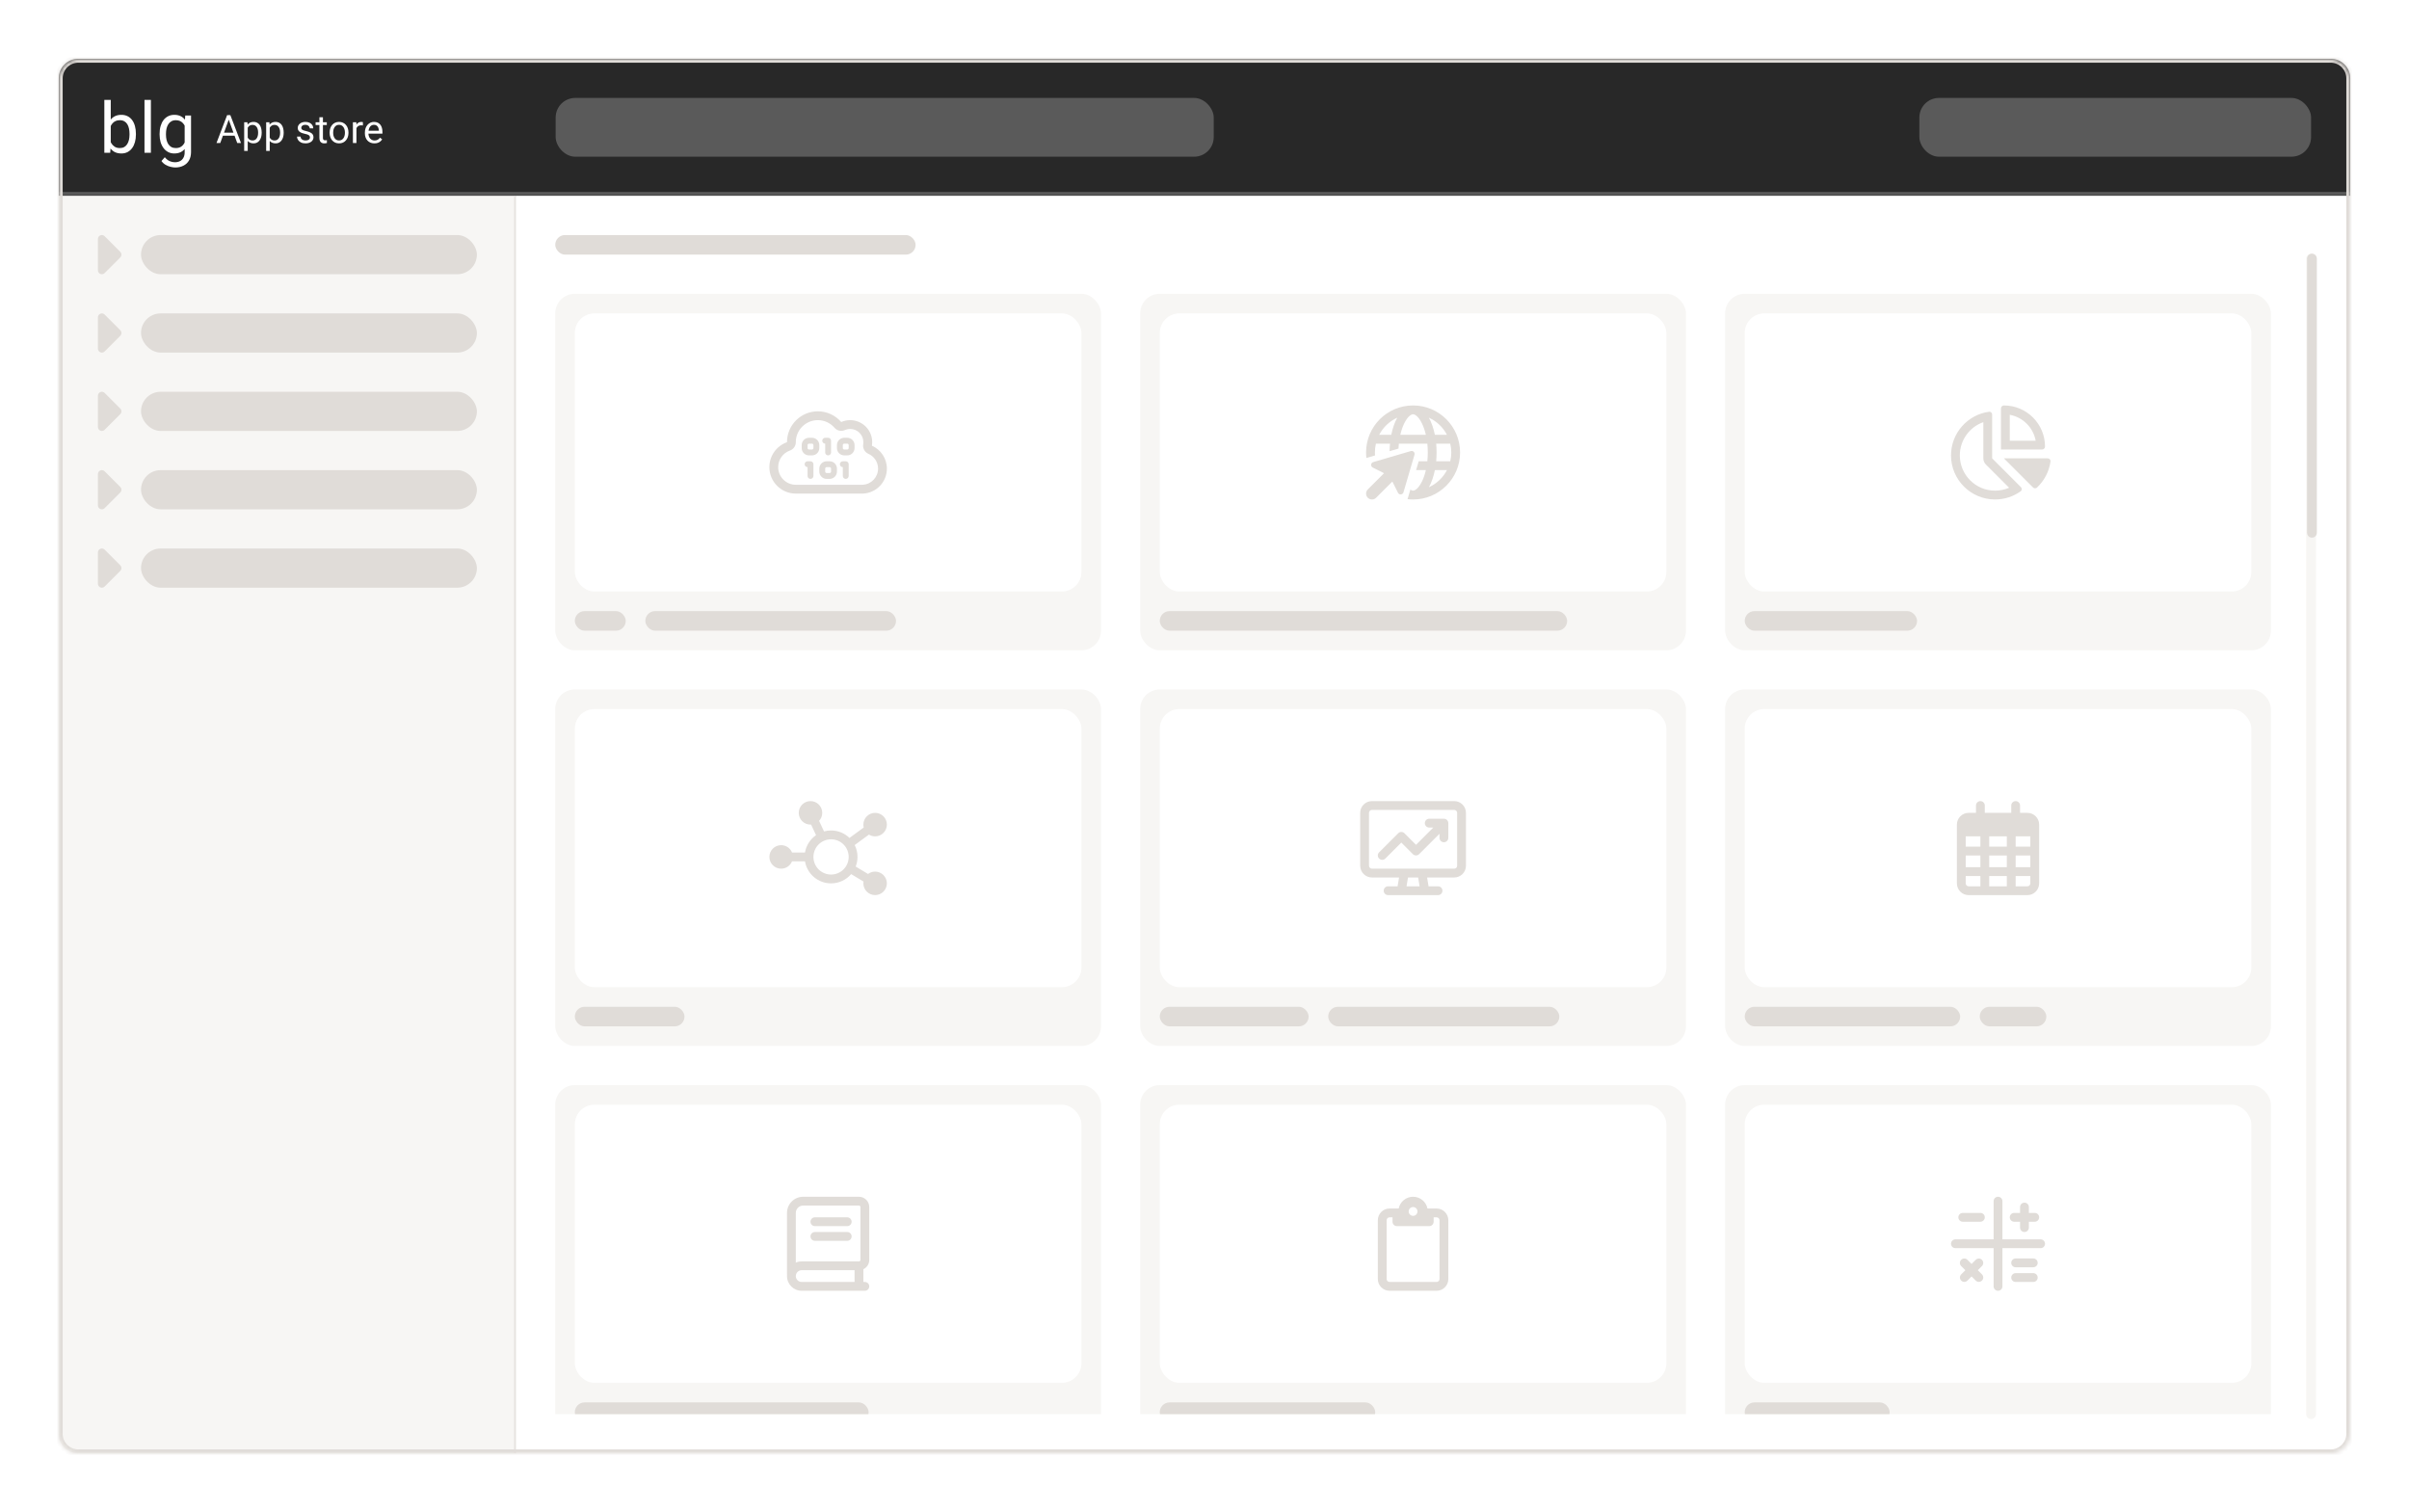 <svg width="615" height="386" viewBox="0 0 615 386" fill="none" xmlns="http://www.w3.org/2000/svg">
<rect width="615" height="386" rx="5" fill="white" fill-opacity="0.7"/>
<rect x="1.5" y="1.5" width="612" height="383" rx="3.5" stroke="white" stroke-opacity="0.9" stroke-width="3"/>
<g filter="url(#filter0_d_1496_1935)">
<g clip-path="url(#clip0_1496_1935)">
<mask id="path-3-inside-1_1496_1935" fill="white">
<path d="M15 20C15 17.239 17.239 15 20 15H595C597.761 15 600 17.239 600 20V366C600 368.761 597.761 371 595 371H20C17.239 371 15 368.761 15 366V20Z"/>
</mask>
<mask id="path-5-inside-2_1496_1935" fill="white">
<path d="M15 15H600V50H15V15Z"/>
</mask>
<path d="M15 15H600V50H15V15Z" fill="#282828"/>
<path d="M600 49H15V51H600V49Z" fill="#5A5A5A" mask="url(#path-5-inside-2_1496_1935)"/>
<path d="M26.639 25.5H28.273V37.154L28.133 39H26.639V25.5ZM34.698 34.166V34.351C34.698 35.042 34.616 35.684 34.452 36.275C34.288 36.861 34.048 37.371 33.731 37.805C33.415 38.238 33.028 38.575 32.571 38.815C32.114 39.056 31.59 39.176 30.998 39.176C30.395 39.176 29.864 39.073 29.407 38.868C28.956 38.657 28.575 38.355 28.265 37.963C27.954 37.57 27.705 37.096 27.518 36.539C27.336 35.982 27.21 35.355 27.14 34.658V33.85C27.21 33.147 27.336 32.517 27.518 31.96C27.705 31.403 27.954 30.929 28.265 30.536C28.575 30.138 28.956 29.836 29.407 29.631C29.858 29.42 30.383 29.314 30.98 29.314C31.578 29.314 32.108 29.432 32.571 29.666C33.034 29.895 33.421 30.223 33.731 30.65C34.048 31.078 34.288 31.591 34.452 32.188C34.616 32.78 34.698 33.44 34.698 34.166ZM33.063 34.351V34.166C33.063 33.691 33.02 33.246 32.932 32.83C32.844 32.408 32.703 32.039 32.51 31.723C32.316 31.4 32.062 31.148 31.745 30.967C31.429 30.779 31.039 30.686 30.576 30.686C30.166 30.686 29.809 30.756 29.504 30.896C29.205 31.037 28.95 31.227 28.739 31.468C28.528 31.702 28.355 31.972 28.221 32.276C28.092 32.575 27.995 32.886 27.931 33.208V35.326C28.024 35.736 28.177 36.132 28.388 36.513C28.605 36.888 28.892 37.195 29.249 37.435C29.612 37.676 30.061 37.796 30.594 37.796C31.033 37.796 31.408 37.708 31.719 37.532C32.035 37.351 32.29 37.102 32.483 36.785C32.683 36.469 32.829 36.102 32.923 35.687C33.017 35.27 33.063 34.825 33.063 34.351ZM38.522 25.5V39H36.887V25.5H38.522ZM47.293 29.49H48.77V38.798C48.77 39.636 48.6 40.351 48.26 40.942C47.92 41.534 47.445 41.982 46.836 42.287C46.232 42.598 45.535 42.753 44.744 42.753C44.416 42.753 44.029 42.7 43.584 42.595C43.145 42.495 42.711 42.322 42.283 42.076C41.861 41.836 41.507 41.511 41.22 41.101L42.072 40.134C42.471 40.614 42.887 40.948 43.32 41.136C43.76 41.323 44.193 41.417 44.621 41.417C45.137 41.417 45.582 41.32 45.957 41.127C46.332 40.934 46.622 40.647 46.827 40.266C47.038 39.891 47.144 39.428 47.144 38.877V31.582L47.293 29.49ZM40.745 34.351V34.166C40.745 33.44 40.83 32.78 41 32.188C41.176 31.591 41.425 31.078 41.747 30.65C42.075 30.223 42.471 29.895 42.934 29.666C43.397 29.432 43.918 29.314 44.498 29.314C45.096 29.314 45.617 29.42 46.062 29.631C46.514 29.836 46.895 30.138 47.205 30.536C47.522 30.929 47.77 31.403 47.952 31.96C48.134 32.517 48.26 33.147 48.33 33.85V34.658C48.266 35.355 48.14 35.982 47.952 36.539C47.77 37.096 47.522 37.57 47.205 37.963C46.895 38.355 46.514 38.657 46.062 38.868C45.611 39.073 45.084 39.176 44.48 39.176C43.912 39.176 43.397 39.056 42.934 38.815C42.477 38.575 42.084 38.238 41.756 37.805C41.428 37.371 41.176 36.861 41 36.275C40.83 35.684 40.745 35.042 40.745 34.351ZM42.371 34.166V34.351C42.371 34.825 42.418 35.27 42.512 35.687C42.611 36.102 42.761 36.469 42.96 36.785C43.165 37.102 43.426 37.351 43.742 37.532C44.059 37.708 44.437 37.796 44.876 37.796C45.415 37.796 45.86 37.682 46.212 37.453C46.563 37.225 46.842 36.923 47.047 36.548C47.258 36.173 47.422 35.766 47.539 35.326V33.208C47.475 32.886 47.375 32.575 47.24 32.276C47.111 31.972 46.941 31.702 46.73 31.468C46.525 31.227 46.27 31.037 45.966 30.896C45.661 30.756 45.304 30.686 44.894 30.686C44.448 30.686 44.065 30.779 43.742 30.967C43.426 31.148 43.165 31.4 42.96 31.723C42.761 32.039 42.611 32.408 42.512 32.83C42.418 33.246 42.371 33.691 42.371 34.166Z" fill="white"/>
<path d="M58.586 30.02L56.232 36.5H55.27L57.98 29.391H58.601L58.586 30.02ZM60.559 36.5L58.2 30.02L58.185 29.391H58.806L61.525 36.5H60.559ZM60.437 33.868V34.64H56.442V33.868H60.437ZM63.244 32.232V38.531H62.336V31.217H63.166L63.244 32.232ZM66.804 33.815V33.917C66.804 34.301 66.758 34.658 66.667 34.986C66.576 35.312 66.442 35.595 66.267 35.836C66.094 36.077 65.881 36.264 65.627 36.398C65.373 36.531 65.082 36.598 64.753 36.598C64.418 36.598 64.121 36.542 63.864 36.432C63.607 36.321 63.389 36.16 63.21 35.948C63.031 35.737 62.888 35.483 62.78 35.187C62.676 34.89 62.605 34.557 62.565 34.185V33.639C62.605 33.248 62.678 32.898 62.785 32.589C62.893 32.28 63.034 32.016 63.21 31.798C63.389 31.576 63.605 31.409 63.859 31.295C64.113 31.178 64.406 31.119 64.738 31.119C65.07 31.119 65.365 31.184 65.622 31.314C65.879 31.441 66.096 31.624 66.272 31.861C66.447 32.099 66.579 32.384 66.667 32.716C66.758 33.045 66.804 33.411 66.804 33.815ZM65.895 33.917V33.815C65.895 33.551 65.868 33.303 65.812 33.072C65.757 32.838 65.671 32.633 65.554 32.457C65.44 32.278 65.293 32.138 65.114 32.037C64.935 31.933 64.722 31.881 64.475 31.881C64.247 31.881 64.048 31.92 63.879 31.998C63.713 32.076 63.571 32.182 63.454 32.315C63.337 32.446 63.241 32.595 63.166 32.765C63.094 32.931 63.041 33.103 63.005 33.282V34.547C63.07 34.775 63.161 34.99 63.278 35.191C63.395 35.39 63.552 35.551 63.747 35.675C63.942 35.795 64.188 35.855 64.484 35.855C64.728 35.855 64.939 35.805 65.114 35.704C65.293 35.6 65.44 35.458 65.554 35.279C65.671 35.1 65.757 34.895 65.812 34.664C65.868 34.43 65.895 34.181 65.895 33.917ZM68.859 32.232V38.531H67.951V31.217H68.781L68.859 32.232ZM72.419 33.815V33.917C72.419 34.301 72.373 34.658 72.282 34.986C72.191 35.312 72.058 35.595 71.882 35.836C71.709 36.077 71.496 36.264 71.242 36.398C70.988 36.531 70.697 36.598 70.368 36.598C70.033 36.598 69.737 36.542 69.48 36.432C69.222 36.321 69.004 36.16 68.825 35.948C68.646 35.737 68.503 35.483 68.395 35.187C68.291 34.89 68.22 34.557 68.181 34.185V33.639C68.22 33.248 68.293 32.898 68.4 32.589C68.508 32.28 68.649 32.016 68.825 31.798C69.004 31.576 69.221 31.409 69.475 31.295C69.728 31.178 70.022 31.119 70.353 31.119C70.686 31.119 70.98 31.184 71.237 31.314C71.495 31.441 71.711 31.624 71.887 31.861C72.062 32.099 72.194 32.384 72.282 32.716C72.373 33.045 72.419 33.411 72.419 33.815ZM71.511 33.917V33.815C71.511 33.551 71.483 33.303 71.428 33.072C71.372 32.838 71.286 32.633 71.169 32.457C71.055 32.278 70.909 32.138 70.73 32.037C70.55 31.933 70.337 31.881 70.09 31.881C69.862 31.881 69.663 31.92 69.494 31.998C69.328 32.076 69.186 32.182 69.069 32.315C68.952 32.446 68.856 32.595 68.781 32.765C68.71 32.931 68.656 33.103 68.62 33.282V34.547C68.685 34.775 68.776 34.99 68.894 35.191C69.011 35.39 69.167 35.551 69.362 35.675C69.558 35.795 69.803 35.855 70.1 35.855C70.344 35.855 70.554 35.805 70.73 35.704C70.909 35.6 71.055 35.458 71.169 35.279C71.286 35.1 71.372 34.895 71.428 34.664C71.483 34.43 71.511 34.181 71.511 33.917ZM79.128 35.099C79.128 34.968 79.099 34.848 79.04 34.737C78.985 34.623 78.869 34.521 78.693 34.43C78.521 34.335 78.26 34.254 77.912 34.185C77.619 34.124 77.354 34.05 77.116 33.966C76.882 33.881 76.682 33.779 76.516 33.658C76.353 33.538 76.228 33.396 76.14 33.233C76.052 33.071 76.008 32.88 76.008 32.662C76.008 32.454 76.053 32.257 76.144 32.071C76.239 31.886 76.371 31.721 76.54 31.578C76.713 31.435 76.919 31.323 77.16 31.241C77.401 31.16 77.67 31.119 77.966 31.119C78.389 31.119 78.75 31.194 79.05 31.344C79.349 31.494 79.579 31.694 79.738 31.944C79.898 32.192 79.978 32.467 79.978 32.77H79.074C79.074 32.623 79.03 32.481 78.942 32.345C78.858 32.205 78.732 32.089 78.566 31.998C78.404 31.907 78.204 31.861 77.966 31.861C77.715 31.861 77.512 31.9 77.356 31.979C77.203 32.053 77.09 32.149 77.019 32.267C76.95 32.384 76.916 32.508 76.916 32.638C76.916 32.735 76.932 32.823 76.965 32.901C77.001 32.976 77.062 33.046 77.15 33.111C77.238 33.173 77.362 33.232 77.522 33.287C77.681 33.342 77.884 33.398 78.132 33.453C78.565 33.551 78.921 33.668 79.201 33.805C79.481 33.941 79.689 34.109 79.826 34.308C79.963 34.506 80.031 34.747 80.031 35.03C80.031 35.261 79.982 35.473 79.885 35.665C79.79 35.857 79.652 36.023 79.47 36.163C79.291 36.3 79.076 36.407 78.825 36.485C78.578 36.56 78.299 36.598 77.99 36.598C77.525 36.598 77.131 36.515 76.809 36.349C76.486 36.183 76.242 35.968 76.076 35.704C75.91 35.44 75.827 35.162 75.827 34.869H76.735C76.748 35.117 76.82 35.313 76.95 35.46C77.08 35.603 77.24 35.706 77.429 35.768C77.618 35.826 77.805 35.855 77.99 35.855C78.238 35.855 78.444 35.823 78.61 35.758C78.78 35.693 78.908 35.603 78.996 35.489C79.084 35.375 79.128 35.245 79.128 35.099ZM83.43 31.217V31.91H80.573V31.217H83.43ZM81.54 29.933H82.443V35.191C82.443 35.37 82.471 35.505 82.526 35.597C82.582 35.688 82.653 35.748 82.741 35.777C82.829 35.807 82.924 35.821 83.024 35.821C83.099 35.821 83.177 35.815 83.259 35.802C83.343 35.785 83.407 35.773 83.449 35.763L83.454 36.5C83.382 36.523 83.288 36.544 83.171 36.563C83.057 36.586 82.919 36.598 82.756 36.598C82.534 36.598 82.331 36.554 82.145 36.466C81.96 36.378 81.812 36.231 81.701 36.026C81.594 35.818 81.54 35.538 81.54 35.187V29.933ZM84.152 33.917V33.805C84.152 33.424 84.208 33.071 84.318 32.745C84.429 32.416 84.588 32.132 84.797 31.891C85.005 31.646 85.257 31.458 85.554 31.324C85.85 31.188 86.182 31.119 86.55 31.119C86.921 31.119 87.255 31.188 87.551 31.324C87.85 31.458 88.104 31.646 88.312 31.891C88.524 32.132 88.685 32.416 88.796 32.745C88.907 33.071 88.962 33.424 88.962 33.805V33.917C88.962 34.298 88.907 34.651 88.796 34.977C88.685 35.302 88.524 35.587 88.312 35.831C88.104 36.072 87.852 36.261 87.556 36.398C87.263 36.531 86.931 36.598 86.56 36.598C86.189 36.598 85.855 36.531 85.559 36.398C85.262 36.261 85.008 36.072 84.797 35.831C84.588 35.587 84.429 35.302 84.318 34.977C84.208 34.651 84.152 34.298 84.152 33.917ZM85.056 33.805V33.917C85.056 34.181 85.087 34.43 85.148 34.664C85.21 34.895 85.303 35.1 85.427 35.279C85.554 35.458 85.712 35.6 85.9 35.704C86.089 35.805 86.309 35.855 86.56 35.855C86.807 35.855 87.023 35.805 87.209 35.704C87.398 35.6 87.554 35.458 87.678 35.279C87.801 35.1 87.894 34.895 87.956 34.664C88.021 34.43 88.054 34.181 88.054 33.917V33.805C88.054 33.544 88.021 33.298 87.956 33.067C87.894 32.833 87.8 32.626 87.673 32.447C87.549 32.265 87.393 32.122 87.204 32.018C87.019 31.913 86.8 31.861 86.55 31.861C86.302 31.861 86.084 31.913 85.895 32.018C85.71 32.122 85.554 32.265 85.427 32.447C85.303 32.626 85.21 32.833 85.148 33.067C85.087 33.298 85.056 33.544 85.056 33.805ZM90.998 32.047V36.5H90.095V31.217H90.974L90.998 32.047ZM92.648 31.188L92.644 32.027C92.569 32.011 92.497 32.001 92.429 31.998C92.364 31.991 92.289 31.988 92.204 31.988C91.996 31.988 91.812 32.021 91.652 32.086C91.493 32.151 91.358 32.242 91.247 32.359C91.136 32.477 91.049 32.617 90.983 32.779C90.921 32.939 90.881 33.115 90.861 33.307L90.607 33.453C90.607 33.134 90.638 32.835 90.7 32.555C90.765 32.275 90.865 32.027 90.998 31.812C91.132 31.594 91.301 31.425 91.506 31.305C91.714 31.181 91.962 31.119 92.248 31.119C92.313 31.119 92.388 31.127 92.473 31.144C92.557 31.157 92.616 31.171 92.648 31.188ZM95.578 36.598C95.21 36.598 94.877 36.536 94.577 36.412C94.281 36.285 94.025 36.108 93.811 35.88C93.599 35.652 93.436 35.382 93.322 35.069C93.208 34.757 93.151 34.415 93.151 34.044V33.839C93.151 33.409 93.215 33.027 93.342 32.691C93.469 32.353 93.641 32.066 93.859 31.832C94.078 31.598 94.325 31.42 94.602 31.3C94.878 31.179 95.165 31.119 95.461 31.119C95.838 31.119 96.164 31.184 96.438 31.314C96.714 31.445 96.94 31.627 97.116 31.861C97.292 32.092 97.422 32.366 97.507 32.682C97.591 32.994 97.634 33.336 97.634 33.707V34.112H93.689V33.375H96.731V33.307C96.717 33.072 96.669 32.844 96.584 32.623C96.503 32.402 96.372 32.219 96.193 32.076C96.014 31.933 95.77 31.861 95.461 31.861C95.256 31.861 95.067 31.905 94.894 31.993C94.722 32.078 94.574 32.205 94.45 32.374C94.326 32.543 94.231 32.75 94.162 32.994C94.094 33.238 94.06 33.52 94.06 33.839V34.044C94.06 34.295 94.094 34.531 94.162 34.752C94.234 34.97 94.336 35.162 94.47 35.328C94.606 35.494 94.771 35.624 94.963 35.719C95.158 35.813 95.38 35.86 95.627 35.86C95.946 35.86 96.216 35.795 96.438 35.665C96.659 35.535 96.853 35.361 97.019 35.143L97.565 35.577C97.451 35.75 97.307 35.914 97.131 36.07C96.955 36.227 96.739 36.353 96.481 36.451C96.228 36.549 95.926 36.598 95.578 36.598Z" fill="white"/>
<rect x="141.855" y="25" width="168" height="15" rx="5" fill="#5A5A5A"/>
<rect x="490" y="25" width="100" height="15" rx="5" fill="#5A5A5A"/>
<mask id="path-11-inside-3_1496_1935" fill="white">
<path d="M15 50H131.749V371H15V50Z"/>
</mask>
<path d="M15 50H131.749V371H15V50Z" fill="#F7F6F4"/>
<path d="M131.251 50V371H132.247V50H131.251Z" fill="#E0DCD8" mask="url(#path-11-inside-3_1496_1935)"/>
<g clip-path="url(#clip1_1496_1935)">
<path d="M30.709 65.709C31.1 65.318 31.1 64.684 30.709 64.293L26.709 60.293C26.422 60.006 25.994 59.921 25.619 60.077C25.244 60.234 25 60.596 25 61.002V69.002C25 69.406 25.244 69.771 25.619 69.927C25.994 70.084 26.422 69.996 26.709 69.712L30.709 65.712V65.709Z" fill="#E0DCD8"/>
</g>
<rect x="36.002" y="60.002" width="85.746" height="10" rx="5" fill="#E0DCD8"/>
<g clip-path="url(#clip2_1496_1935)">
<path d="M30.709 85.713C31.1 85.322 31.1 84.688 30.709 84.297L26.709 80.297C26.422 80.01 25.994 79.925 25.619 80.081C25.244 80.238 25 80.6 25 81.006V89.006C25 89.409 25.244 89.775 25.619 89.931C25.994 90.088 26.422 90 26.709 89.716L30.709 85.716V85.713Z" fill="#E0DCD8"/>
</g>
<rect x="36.002" y="80.006" width="85.746" height="10" rx="5" fill="#E0DCD8"/>
<g clip-path="url(#clip3_1496_1935)">
<path d="M30.709 105.716C31.1 105.326 31.1 104.691 30.709 104.301L26.709 100.301C26.422 100.013 25.994 99.929 25.619 100.085C25.244 100.241 25 100.604 25 101.01V109.01C25 109.413 25.244 109.779 25.619 109.935C25.994 110.091 26.422 110.004 26.709 109.72L30.709 105.72V105.716Z" fill="#E0DCD8"/>
</g>
<rect x="36.002" y="100.01" width="85.746" height="10" rx="5" fill="#E0DCD8"/>
<g clip-path="url(#clip4_1496_1935)">
<path d="M30.709 125.72C31.1 125.33 31.1 124.695 30.709 124.305L26.709 120.305C26.422 120.017 25.994 119.933 25.619 120.089C25.244 120.245 25 120.608 25 121.014V129.014C25 129.417 25.244 129.783 25.619 129.939C25.994 130.095 26.422 130.008 26.709 129.724L30.709 125.724V125.72Z" fill="#E0DCD8"/>
</g>
<rect x="36.002" y="120.014" width="85.746" height="10" rx="5" fill="#E0DCD8"/>
<g clip-path="url(#clip5_1496_1935)">
<path d="M30.709 145.726C31.1 145.336 31.1 144.701 30.709 144.311L26.709 140.311C26.422 140.023 25.994 139.939 25.619 140.095C25.244 140.251 25 140.614 25 141.02V149.02C25 149.423 25.244 149.789 25.619 149.945C25.994 150.101 26.422 150.014 26.709 149.729L30.709 145.729V145.726Z" fill="#E0DCD8"/>
</g>
<rect x="36.002" y="140.02" width="85.746" height="10" rx="5" fill="#E0DCD8"/>
<rect width="468.251" height="321" transform="translate(131.748 50)" fill="white"/>
<g clip-path="url(#clip6_1496_1935)">
<rect x="141.748" y="60" width="92" height="5" rx="2.5" fill="#E0DCD8"/>
<rect x="141.748" y="75" width="139.333" height="91" rx="5" fill="#F7F6F4"/>
<rect x="146.748" y="80" width="129.333" height="71" rx="5" fill="white"/>
<g clip-path="url(#clip7_1496_1935)">
<path d="M213.05 109.205C213.697 109.955 214.761 110.194 215.67 109.791C216.087 109.608 216.547 109.5 217.039 109.5C218.905 109.5 220.414 111.009 220.414 112.875C220.414 113.062 220.4 113.245 220.372 113.423C220.208 114.436 220.752 115.434 221.689 115.847C223.152 116.48 224.164 117.938 224.164 119.625C224.164 121.819 222.448 123.619 220.283 123.741C220.255 123.741 220.222 123.745 220.194 123.75H220.039H203.164C200.68 123.75 198.664 121.734 198.664 119.25C198.664 117.295 199.911 115.627 201.664 115.008C202.564 114.689 203.164 113.841 203.164 112.884V112.875C203.164 109.767 205.681 107.25 208.789 107.25C210.491 107.25 212.014 108.005 213.05 109.205ZM220.414 126V125.991C223.761 125.798 226.414 123.023 226.414 119.625C226.414 117.014 224.844 114.764 222.594 113.78C222.641 113.484 222.664 113.18 222.664 112.875C222.664 109.767 220.147 107.25 217.039 107.25C216.223 107.25 215.455 107.423 214.756 107.733C213.308 106.059 211.175 105 208.789 105C204.439 105 200.914 108.525 200.914 112.875V112.884C198.294 113.812 196.414 116.311 196.414 119.25C196.414 122.977 199.438 126 203.164 126H218.164H220.039H220.414ZM204.664 113.625V114.375C204.664 115.411 205.503 116.25 206.539 116.25H207.289C208.325 116.25 209.164 115.411 209.164 114.375V113.625C209.164 112.589 208.325 111.75 207.289 111.75H206.539C205.503 111.75 204.664 112.589 204.664 113.625ZM206.539 113.25H207.289C207.495 113.25 207.664 113.419 207.664 113.625V114.375C207.664 114.581 207.495 114.75 207.289 114.75H206.539C206.333 114.75 206.164 114.581 206.164 114.375V113.625C206.164 113.419 206.333 113.25 206.539 113.25ZM209.914 112.5C209.914 112.912 210.252 113.25 210.664 113.25V115.5C210.664 115.913 211.002 116.25 211.414 116.25C211.827 116.25 212.164 115.913 212.164 115.5V112.5C212.164 112.088 211.827 111.75 211.414 111.75H210.664C210.252 111.75 209.914 112.088 209.914 112.5ZM215.539 111.75C214.503 111.75 213.664 112.589 213.664 113.625V114.375C213.664 115.411 214.503 116.25 215.539 116.25H216.289C217.325 116.25 218.164 115.411 218.164 114.375V113.625C218.164 112.589 217.325 111.75 216.289 111.75H215.539ZM215.164 113.625C215.164 113.419 215.333 113.25 215.539 113.25H216.289C216.495 113.25 216.664 113.419 216.664 113.625V114.375C216.664 114.581 216.495 114.75 216.289 114.75H215.539C215.333 114.75 215.164 114.581 215.164 114.375V113.625ZM205.414 118.5C205.414 118.913 205.752 119.25 206.164 119.25V121.5C206.164 121.913 206.502 122.25 206.914 122.25C207.327 122.25 207.664 121.913 207.664 121.5V118.5C207.664 118.087 207.327 117.75 206.914 117.75H206.164C205.752 117.75 205.414 118.087 205.414 118.5ZM209.164 119.625V120.375C209.164 121.411 210.003 122.25 211.039 122.25H211.789C212.825 122.25 213.664 121.411 213.664 120.375V119.625C213.664 118.589 212.825 117.75 211.789 117.75H211.039C210.003 117.75 209.164 118.589 209.164 119.625ZM211.039 119.25H211.789C211.995 119.25 212.164 119.419 212.164 119.625V120.375C212.164 120.581 211.995 120.75 211.789 120.75H211.039C210.833 120.75 210.664 120.581 210.664 120.375V119.625C210.664 119.419 210.833 119.25 211.039 119.25ZM215.164 117.75C214.752 117.75 214.414 118.087 214.414 118.5C214.414 118.913 214.752 119.25 215.164 119.25V121.5C215.164 121.913 215.502 122.25 215.914 122.25C216.327 122.25 216.664 121.913 216.664 121.5V118.5C216.664 118.087 216.327 117.75 215.914 117.75H215.164Z" fill="#E0DCD8"/>
</g>
<rect x="146.748" y="156" width="13" height="5" rx="2.5" fill="#E0DCD8"/>
<rect x="164.748" y="156" width="64" height="5" rx="2.5" fill="#E0DCD8"/>
<rect x="291.082" y="75" width="139.333" height="91" rx="5" fill="#F7F6F4"/>
<rect x="296.082" y="80" width="129.333" height="71" rx="5" fill="white"/>
<g clip-path="url(#clip8_1496_1935)">
<path d="M362.979 122.981C362.014 124.913 361.095 125.25 360.748 125.25C360.603 125.25 360.359 125.189 360.054 124.983L359.337 127.42C359.801 127.477 360.27 127.505 360.748 127.505C367.376 127.505 372.748 122.133 372.748 115.505C372.748 108.877 367.376 103.5 360.748 103.5C354.12 103.5 348.748 108.872 348.748 115.5C348.748 115.978 348.776 116.447 348.832 116.911L351.031 116.264C351.012 116.011 351.003 115.758 351.003 115.5C351.003 114.727 351.092 113.972 351.265 113.25H354.861C354.8 113.873 354.767 114.516 354.757 115.172L357.026 114.506C357.045 114.08 357.078 113.663 357.12 113.255H364.386C364.461 113.972 364.503 114.727 364.503 115.505C364.503 116.283 364.461 117.038 364.386 117.755H362.182L361.521 120.005H364.015C363.753 121.148 363.396 122.156 362.984 122.986L362.979 122.981ZM358.517 108.019C359.482 106.088 360.401 105.75 360.748 105.75C361.095 105.75 362.014 106.088 362.979 108.019C363.392 108.848 363.748 109.856 364.011 111H357.486C357.748 109.856 358.104 108.848 358.517 108.019ZM366.748 115.5C366.748 114.731 366.711 113.977 366.645 113.25H370.24C370.409 113.972 370.503 114.727 370.503 115.5C370.503 116.273 370.414 117.028 370.24 117.75H366.645C366.715 117.023 366.748 116.269 366.748 115.5ZM366.312 111C365.97 109.317 365.445 107.827 364.784 106.622C366.767 107.527 368.393 109.073 369.396 111H366.307H366.312ZM352.095 111C353.098 109.073 354.725 107.527 356.707 106.622C356.046 107.822 355.521 109.317 355.179 111H352.09H352.095ZM366.312 120H369.401C368.398 121.927 366.771 123.473 364.789 124.378C365.45 123.178 365.975 121.683 366.317 120H366.312ZM350.576 117.961C349.925 118.153 349.845 119.048 350.454 119.353L353.14 120.698C353.201 120.731 353.262 120.769 353.314 120.816L349.189 124.941C348.603 125.527 348.603 126.478 349.189 127.064C349.775 127.65 350.726 127.65 351.312 127.064L355.437 122.939C355.484 122.991 355.526 123.047 355.554 123.112L356.9 125.798C357.204 126.408 358.1 126.328 358.292 125.677L361.114 116.077C361.282 115.509 360.753 114.98 360.181 115.144L350.576 117.961Z" fill="#E0DCD8"/>
</g>
<rect x="296.082" y="156" width="104" height="5" rx="2.5" fill="#E0DCD8"/>
<rect x="440.414" y="75" width="139.333" height="91" rx="5" fill="#F7F6F4"/>
<rect x="445.414" y="80" width="129.333" height="71" rx="5" fill="white"/>
<g clip-path="url(#clip9_1496_1935)">
<path d="M519.694 112.5H513.08V105.886C516.432 106.5 519.08 109.148 519.694 112.5ZM513.08 114.75H521.302C521.724 114.75 522.08 114.422 522.08 114C522.08 108.202 517.379 103.5 511.58 103.5C511.158 103.5 510.83 103.856 510.83 104.278V112.5V114.75H513.08ZM506.991 118.589L512.911 124.509C511.814 124.988 510.605 125.25 509.33 125.25C504.361 125.25 500.33 121.219 500.33 116.25C500.33 112.331 502.833 108.998 506.33 107.761V117C506.33 117.595 506.569 118.167 506.991 118.589ZM507.783 105.108C502.304 105.858 498.08 110.564 498.08 116.25C498.08 122.461 503.119 127.5 509.33 127.5C511.758 127.5 514.008 126.731 515.846 125.423C516.207 125.166 516.23 124.65 515.916 124.341L508.58 117V105.825C508.58 105.394 508.214 105.047 507.783 105.103V105.108ZM522.755 117H511.58L519.019 124.439C519.291 124.711 519.732 124.734 520.013 124.472C521.855 122.752 523.116 120.417 523.477 117.802C523.538 117.37 523.191 117.005 522.755 117.005V117Z" fill="#E0DCD8"/>
</g>
<rect x="445.414" y="156" width="44" height="5" rx="2.5" fill="#E0DCD8"/>
<rect x="141.748" y="176" width="139.333" height="91" rx="5" fill="#F7F6F4"/>
<rect x="146.748" y="181" width="129.333" height="71" rx="5" fill="white"/>
<g clip-path="url(#clip10_1496_1935)">
<path d="M209.913 207.5C209.913 208.292 209.609 209.009 209.107 209.544L210.368 212.239C210.94 212.08 211.54 211.995 212.163 211.995C213.991 211.995 215.651 212.722 216.865 213.903L220.502 211.236C220.441 211.002 220.413 210.753 220.413 210.5C220.413 208.845 221.759 207.5 223.413 207.5C225.068 207.5 226.413 208.845 226.413 210.5C226.413 212.155 225.068 213.5 223.413 213.5C222.837 213.5 222.293 213.336 221.834 213.05L218.196 215.717C218.655 216.627 218.913 217.658 218.913 218.745C218.913 219.612 218.749 220.442 218.449 221.206L221.604 223.1C222.105 222.72 222.734 222.495 223.409 222.495C225.063 222.495 226.409 223.841 226.409 225.495C226.409 227.15 225.063 228.495 223.409 228.495C221.754 228.495 220.409 227.15 220.409 225.495C220.409 225.336 220.423 225.181 220.446 225.031L217.287 223.138C216.054 224.586 214.216 225.5 212.163 225.5C208.816 225.5 206.041 223.067 205.507 219.875H202.198C201.752 220.977 200.674 221.75 199.418 221.75C197.763 221.75 196.418 220.405 196.418 218.75C196.418 217.095 197.763 215.75 199.418 215.75C200.679 215.75 201.757 216.523 202.198 217.625H205.507C205.816 215.792 206.862 214.208 208.329 213.195L207.068 210.495C207.016 210.5 206.965 210.5 206.913 210.5C205.259 210.5 203.913 209.155 203.913 207.5C203.913 205.845 205.259 204.5 206.913 204.5C208.568 204.5 209.913 205.845 209.913 207.5ZM212.163 223.25C212.754 223.25 213.339 223.134 213.885 222.907C214.431 222.681 214.927 222.35 215.345 221.932C215.763 221.514 216.095 221.018 216.321 220.472C216.547 219.926 216.663 219.341 216.663 218.75C216.663 218.159 216.547 217.574 216.321 217.028C216.095 216.482 215.763 215.986 215.345 215.568C214.927 215.15 214.431 214.819 213.885 214.593C213.339 214.366 212.754 214.25 212.163 214.25C211.572 214.25 210.987 214.366 210.441 214.593C209.895 214.819 209.399 215.15 208.981 215.568C208.563 215.986 208.232 216.482 208.006 217.028C207.78 217.574 207.663 218.159 207.663 218.75C207.663 219.341 207.78 219.926 208.006 220.472C208.232 221.018 208.563 221.514 208.981 221.932C209.399 222.35 209.895 222.681 210.441 222.907C210.987 223.134 211.572 223.25 212.163 223.25Z" fill="#E0DCD8"/>
</g>
<rect x="146.748" y="257" width="28" height="5" rx="2.5" fill="#E0DCD8"/>
<rect x="291.082" y="176" width="139.333" height="91" rx="5" fill="#F7F6F4"/>
<rect x="296.082" y="181" width="129.333" height="71" rx="5" fill="white"/>
<g clip-path="url(#clip11_1496_1935)">
<path d="M371.248 206.75C371.661 206.75 371.998 207.088 371.998 207.5V221C371.998 221.413 371.661 221.75 371.248 221.75H363.021C363.007 221.75 362.993 221.75 362.984 221.75H358.521C358.507 221.75 358.493 221.75 358.484 221.75H350.248C349.836 221.75 349.498 221.413 349.498 221V207.5C349.498 207.088 349.836 206.75 350.248 206.75H371.248ZM350.248 224H357.171L356.796 226.25H354.373C353.75 226.25 353.248 226.752 353.248 227.375C353.248 227.998 353.75 228.5 354.373 228.5H357.748H363.748H367.123C367.746 228.5 368.248 227.998 368.248 227.375C368.248 226.752 367.746 226.25 367.123 226.25H364.7L364.325 224H371.248C372.903 224 374.248 222.655 374.248 221V207.5C374.248 205.845 372.903 204.5 371.248 204.5H350.248C348.593 204.5 347.248 205.845 347.248 207.5V221C347.248 222.655 348.593 224 350.248 224ZM359.075 226.25L359.45 224H362.042L362.417 226.25H359.075ZM364.873 209C364.25 209 363.748 209.502 363.748 210.125C363.748 210.748 364.25 211.25 364.873 211.25H365.909L361.498 215.661L358.545 212.708C358.104 212.267 357.392 212.267 356.956 212.708L352.076 217.578C351.636 218.019 351.636 218.731 352.076 219.167C352.517 219.603 353.229 219.608 353.665 219.167L357.743 215.089L360.696 218.042C360.907 218.253 361.193 218.37 361.493 218.37C361.793 218.37 362.079 218.253 362.29 218.042L367.493 212.839V213.875C367.493 214.498 367.995 215 368.618 215C369.242 215 369.743 214.498 369.743 213.875V210.125C369.743 209.502 369.242 209 368.618 209H364.868H364.873Z" fill="#E0DCD8"/>
</g>
<rect x="296.082" y="257" width="38" height="5" rx="2.5" fill="#E0DCD8"/>
<rect x="339.082" y="257" width="59" height="5" rx="2.5" fill="#E0DCD8"/>
<rect x="440.414" y="176" width="139.333" height="91" rx="5" fill="#F7F6F4"/>
<rect x="445.414" y="181" width="129.333" height="71" rx="5" fill="white"/>
<g clip-path="url(#clip12_1496_1935)">
<path d="M506.705 205.625C506.705 205.002 506.204 204.5 505.58 204.5C504.957 204.5 504.455 205.002 504.455 205.625V207.5H502.58C500.925 207.5 499.58 208.845 499.58 210.5V211.25V213.5V225.5C499.58 227.155 500.925 228.5 502.58 228.5H517.58C519.235 228.5 520.58 227.155 520.58 225.5V213.5V211.25V210.5C520.58 208.845 519.235 207.5 517.58 207.5H515.705V205.625C515.705 205.002 515.204 204.5 514.58 204.5C513.957 204.5 513.455 205.002 513.455 205.625V207.5H506.705V205.625ZM501.83 213.5H505.58V216.125H501.83V213.5ZM501.83 218.375H505.58V221.375H501.83V218.375ZM507.83 218.375H512.33V221.375H507.83V218.375ZM514.58 218.375H518.33V221.375H514.58V218.375ZM518.33 216.125H514.58V213.5H518.33V216.125ZM518.33 223.625V225.5C518.33 225.913 517.993 226.25 517.58 226.25H514.58V223.625H518.33ZM512.33 223.625V226.25H507.83V223.625H512.33ZM505.58 223.625V226.25H502.58C502.168 226.25 501.83 225.913 501.83 225.5V223.625H505.58ZM512.33 216.125H507.83V213.5H512.33V216.125Z" fill="#E0DCD8"/>
</g>
<rect x="445.414" y="257" width="55" height="5" rx="2.5" fill="#E0DCD8"/>
<rect x="505.414" y="257" width="17" height="5" rx="2.5" fill="#E0DCD8"/>
<rect x="141.748" y="277" width="139.333" height="91" rx="5" fill="#F7F6F4"/>
<rect x="146.748" y="282" width="129.333" height="71" rx="5" fill="white"/>
<g clip-path="url(#clip13_1496_1935)">
<path d="M200.914 309.625C200.914 307.347 202.761 305.5 205.039 305.5H219.289C220.737 305.5 221.914 306.677 221.914 308.125V321.625C221.914 322.67 221.3 323.575 220.414 323.997V327.25H220.789C221.413 327.25 221.914 327.752 221.914 328.375C221.914 328.998 221.413 329.5 220.789 329.5H204.664C202.592 329.5 200.914 327.822 200.914 325.75C200.914 325.623 200.919 325.497 200.933 325.375H200.914V309.625ZM204.664 324.25C203.834 324.25 203.164 324.92 203.164 325.75C203.164 326.58 203.834 327.25 204.664 327.25H218.164V324.25H204.664ZM203.164 322.314C203.623 322.113 204.13 322 204.664 322H219.289C219.495 322 219.664 321.831 219.664 321.625V308.125C219.664 307.919 219.495 307.75 219.289 307.75H205.039C204.003 307.75 203.164 308.589 203.164 309.625V322.314ZM208.039 310.75H216.289C216.913 310.75 217.414 311.252 217.414 311.875C217.414 312.498 216.913 313 216.289 313H208.039C207.416 313 206.914 312.498 206.914 311.875C206.914 311.252 207.416 310.75 208.039 310.75ZM208.039 314.5H216.289C216.913 314.5 217.414 315.002 217.414 315.625C217.414 316.248 216.913 316.75 216.289 316.75H208.039C207.416 316.75 206.914 316.248 206.914 315.625C206.914 315.002 207.416 314.5 208.039 314.5Z" fill="#E0DCD8"/>
</g>
<rect x="146.748" y="358" width="75" height="5" rx="2.5" fill="#E0DCD8"/>
<rect x="291.082" y="277" width="139.333" height="91" rx="5" fill="#F7F6F4"/>
<rect x="296.082" y="282" width="129.333" height="71" rx="5" fill="white"/>
<g clip-path="url(#clip14_1496_1935)">
<path d="M364.873 308.5H366.748C368.403 308.5 369.748 309.845 369.748 311.5V326.5C369.748 328.155 368.403 329.5 366.748 329.5H354.748C353.093 329.5 351.748 328.155 351.748 326.5V311.5C351.748 309.845 353.093 308.5 354.748 308.5H356.623H357.073C357.42 306.789 358.934 305.5 360.748 305.5C362.562 305.5 364.076 306.789 364.423 308.5H364.873ZM354.748 310.75C354.336 310.75 353.998 311.088 353.998 311.5V326.5C353.998 326.913 354.336 327.25 354.748 327.25H366.748C367.161 327.25 367.498 326.913 367.498 326.5V311.5C367.498 311.088 367.161 310.75 366.748 310.75H365.998V311.875C365.998 312.498 365.496 313 364.873 313H360.748H356.623C356 313 355.498 312.498 355.498 311.875V310.75H354.748ZM360.748 310.375C361.046 310.375 361.333 310.256 361.544 310.045C361.755 309.835 361.873 309.548 361.873 309.25C361.873 308.952 361.755 308.665 361.544 308.455C361.333 308.244 361.046 308.125 360.748 308.125C360.45 308.125 360.164 308.244 359.953 308.455C359.742 308.665 359.623 308.952 359.623 309.25C359.623 309.548 359.742 309.835 359.953 310.045C360.164 310.256 360.45 310.375 360.748 310.375Z" fill="#E0DCD8"/>
</g>
<rect x="296.082" y="358" width="55" height="5" rx="2.5" fill="#E0DCD8"/>
<rect x="440.414" y="277" width="139.333" height="91" rx="5" fill="#F7F6F4"/>
<rect x="445.414" y="282" width="129.333" height="71" rx="5" fill="white"/>
<g clip-path="url(#clip15_1496_1935)">
<path d="M510.08 305.5C510.704 305.5 511.205 306.002 511.205 306.625V316.375H520.955C521.579 316.375 522.08 316.877 522.08 317.5C522.08 318.123 521.579 318.625 520.955 318.625H511.205V328.375C511.205 328.998 510.704 329.5 510.08 329.5C509.457 329.5 508.955 328.998 508.955 328.375V318.625H499.205C498.582 318.625 498.08 318.123 498.08 317.5C498.08 316.877 498.582 316.375 499.205 316.375H508.955V306.625C508.955 306.002 509.457 305.5 510.08 305.5ZM516.83 307C517.454 307 517.955 307.502 517.955 308.125V309.625H519.455C520.079 309.625 520.58 310.127 520.58 310.75C520.58 311.373 520.079 311.875 519.455 311.875H517.955V313.375C517.955 313.998 517.454 314.5 516.83 314.5C516.207 314.5 515.705 313.998 515.705 313.375V311.875H514.205C513.582 311.875 513.08 311.373 513.08 310.75C513.08 310.127 513.582 309.625 514.205 309.625H515.705V308.125C515.705 307.502 516.207 307 516.83 307ZM500.677 321.597C501.118 321.156 501.83 321.156 502.266 321.597L503.33 322.661L504.389 321.602C504.83 321.161 505.543 321.161 505.979 321.602C506.414 322.042 506.419 322.755 505.979 323.191L504.919 324.25L505.979 325.309C506.419 325.75 506.419 326.462 505.979 326.898C505.538 327.334 504.825 327.339 504.389 326.898L503.33 325.839L502.271 326.903C501.83 327.344 501.118 327.344 500.682 326.903C500.246 326.462 500.241 325.75 500.682 325.314L501.741 324.25L500.677 323.191C500.236 322.75 500.236 322.038 500.677 321.602V321.597ZM501.08 309.625H505.58C506.204 309.625 506.705 310.127 506.705 310.75C506.705 311.373 506.204 311.875 505.58 311.875H501.08C500.457 311.875 499.955 311.373 499.955 310.75C499.955 310.127 500.457 309.625 501.08 309.625ZM514.58 321.25H519.08C519.704 321.25 520.205 321.752 520.205 322.375C520.205 322.998 519.704 323.5 519.08 323.5H514.58C513.957 323.5 513.455 322.998 513.455 322.375C513.455 321.752 513.957 321.25 514.58 321.25ZM514.58 325H519.08C519.704 325 520.205 325.502 520.205 326.125C520.205 326.748 519.704 327.25 519.08 327.25H514.58C513.957 327.25 513.455 326.748 513.455 326.125C513.455 325.502 513.957 325 514.58 325Z" fill="#E0DCD8"/>
</g>
<rect x="445.414" y="358" width="37" height="5" rx="2.5" fill="#E0DCD8"/>
</g>
<path d="M590 66L590 361" stroke="#F7F6F4" stroke-width="2.491" stroke-linecap="round"/>
<path d="M590.227 66L590.227 136" stroke="#E0DCD8" stroke-width="2.491" stroke-linecap="round"/>
</g>
<path d="M20 16H595V14H20V16ZM599 20V366H601V20H599ZM595 370H20V372H595V370ZM16 366V20H14V366H16ZM20 370C17.791 370 16 368.209 16 366H14C14 369.314 16.686 372 20 372V370ZM599 366C599 368.209 597.209 370 595 370V372C598.314 372 601 369.314 601 366H599ZM595 16C597.209 16 599 17.791 599 20H601C601 16.686 598.314 14 595 14V16ZM20 14C16.686 14 14 16.686 14 20H16C16 17.791 17.791 16 20 16V14Z" fill="#E0DCD8" mask="url(#path-3-inside-1_1496_1935)"/>
</g>
<defs>
<filter id="filter0_d_1496_1935" x="5" y="5" width="605" height="376" filterUnits="userSpaceOnUse" color-interpolation-filters="sRGB">
<feFlood flood-opacity="0" result="BackgroundImageFix"/>
<feColorMatrix in="SourceAlpha" type="matrix" values="0 0 0 0 0 0 0 0 0 0 0 0 0 0 0 0 0 0 127 0" result="hardAlpha"/>
<feOffset/>
<feGaussianBlur stdDeviation="5"/>
<feComposite in2="hardAlpha" operator="out"/>
<feColorMatrix type="matrix" values="0 0 0 0 0 0 0 0 0 0 0 0 0 0 0 0 0 0 0.1 0"/>
<feBlend mode="normal" in2="BackgroundImageFix" result="effect1_dropShadow_1496_1935"/>
<feBlend mode="normal" in="SourceGraphic" in2="effect1_dropShadow_1496_1935" result="shape"/>
</filter>
<clipPath id="clip0_1496_1935">
<path d="M15 20C15 17.239 17.239 15 20 15H595C597.761 15 600 17.239 600 20V366C600 368.761 597.761 371 595 371H20C17.239 371 15 368.761 15 366V20Z" fill="white"/>
</clipPath>
<clipPath id="clip1_1496_1935">
<rect width="6.002" height="10.004" fill="white" transform="translate(25 60)"/>
</clipPath>
<clipPath id="clip2_1496_1935">
<rect width="6.002" height="10.004" fill="white" transform="translate(25 80.004)"/>
</clipPath>
<clipPath id="clip3_1496_1935">
<rect width="6.002" height="10.004" fill="white" transform="translate(25 100.008)"/>
</clipPath>
<clipPath id="clip4_1496_1935">
<rect width="6.002" height="10.004" fill="white" transform="translate(25 120.012)"/>
</clipPath>
<clipPath id="clip5_1496_1935">
<rect width="6.002" height="10.004" fill="white" transform="translate(25 140.018)"/>
</clipPath>
<clipPath id="clip6_1496_1935">
<rect width="438.251" height="301" fill="white" transform="translate(141.748 60)"/>
</clipPath>
<clipPath id="clip7_1496_1935">
<rect width="30" height="24" fill="white" transform="translate(196.414 103.5)"/>
</clipPath>
<clipPath id="clip8_1496_1935">
<rect width="24" height="24" fill="white" transform="translate(348.748 103.5)"/>
</clipPath>
<clipPath id="clip9_1496_1935">
<rect width="27" height="24" fill="white" transform="translate(496.58 103.5)"/>
</clipPath>
<clipPath id="clip10_1496_1935">
<rect width="30" height="24" fill="white" transform="translate(196.414 204.5)"/>
</clipPath>
<clipPath id="clip11_1496_1935">
<rect width="27" height="24" fill="white" transform="translate(347.248 204.5)"/>
</clipPath>
<clipPath id="clip12_1496_1935">
<rect width="21" height="24" fill="white" transform="translate(499.58 204.5)"/>
</clipPath>
<clipPath id="clip13_1496_1935">
<rect width="21" height="24" fill="white" transform="translate(200.914 305.5)"/>
</clipPath>
<clipPath id="clip14_1496_1935">
<rect width="18" height="24" fill="white" transform="translate(351.748 305.5)"/>
</clipPath>
<clipPath id="clip15_1496_1935">
<rect width="24" height="24" fill="white" transform="translate(498.08 305.5)"/>
</clipPath>
</defs>
</svg>
